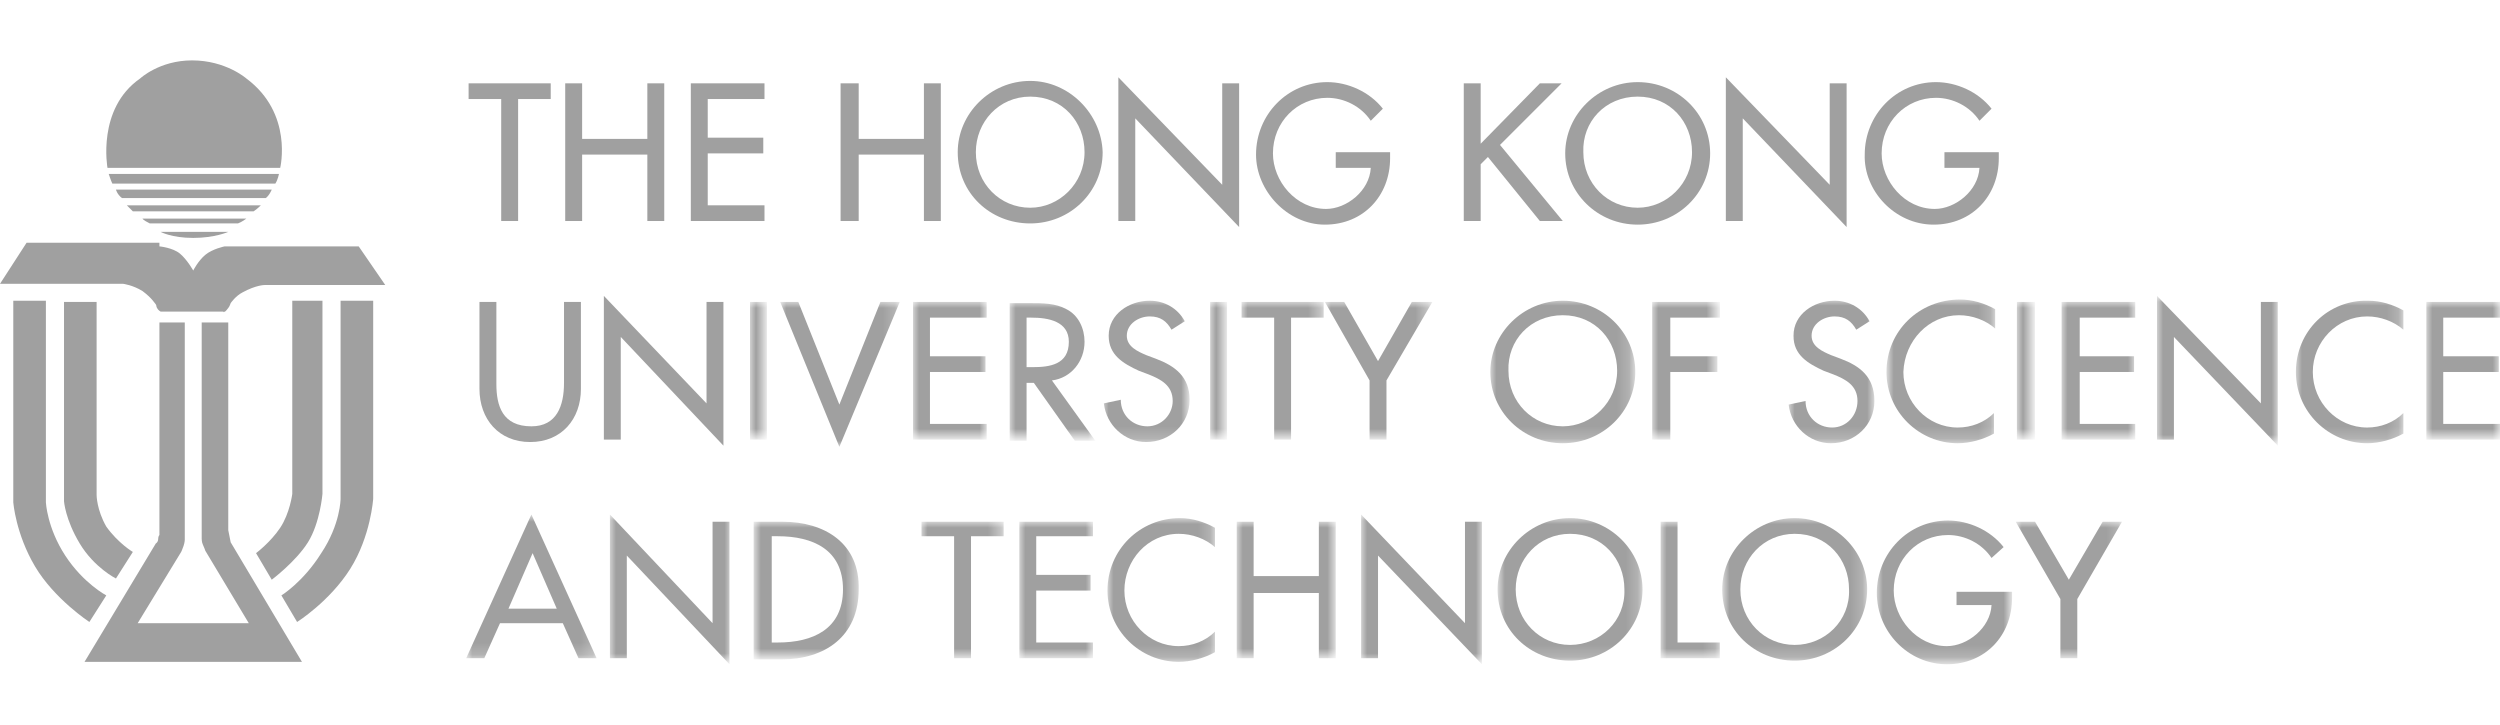 <?xml version="1.0" encoding="utf-8"?>
<!-- Generator: Adobe Illustrator 25.3.1, SVG Export Plug-In . SVG Version: 6.00 Build 0)  -->
<svg version="1.1" id="Layer_1" xmlns="http://www.w3.org/2000/svg" xmlns:xlink="http://www.w3.org/1999/xlink" x="0px" y="0px"
	 viewBox="0 0 207 60" style="enable-background:new 0 0 207 60;" xml:space="preserve">
<style type="text/css">
	.st0{fill-rule:evenodd;clip-rule:evenodd;fill:#A0A0A0;}
	.st1{filter:url(#Adobe_OpacityMaskFilter);}
	.st2{fill-rule:evenodd;clip-rule:evenodd;fill:#FFFFFF;}
	.st3{mask:url(#mask-2_60_);fill-rule:evenodd;clip-rule:evenodd;fill:#A0A0A0;}
	.st4{filter:url(#Adobe_OpacityMaskFilter_1_);}
	.st5{mask:url(#mask-2_59_);fill-rule:evenodd;clip-rule:evenodd;fill:#A0A0A0;}
	.st6{filter:url(#Adobe_OpacityMaskFilter_2_);}
	.st7{mask:url(#mask-2_58_);fill-rule:evenodd;clip-rule:evenodd;fill:#A0A0A0;}
	.st8{filter:url(#Adobe_OpacityMaskFilter_3_);}
	.st9{mask:url(#mask-2_57_);fill-rule:evenodd;clip-rule:evenodd;fill:#A0A0A0;}
	.st10{filter:url(#Adobe_OpacityMaskFilter_4_);}
	.st11{mask:url(#mask-2_56_);fill-rule:evenodd;clip-rule:evenodd;fill:#A0A0A0;}
	.st12{filter:url(#Adobe_OpacityMaskFilter_5_);}
	.st13{mask:url(#mask-2_55_);fill-rule:evenodd;clip-rule:evenodd;fill:#A0A0A0;}
	.st14{filter:url(#Adobe_OpacityMaskFilter_6_);}
	.st15{mask:url(#mask-2_54_);fill-rule:evenodd;clip-rule:evenodd;fill:#A0A0A0;}
	.st16{filter:url(#Adobe_OpacityMaskFilter_7_);}
	.st17{mask:url(#mask-2_53_);fill-rule:evenodd;clip-rule:evenodd;fill:#A0A0A0;}
	.st18{filter:url(#Adobe_OpacityMaskFilter_8_);}
	.st19{mask:url(#mask-2_52_);fill-rule:evenodd;clip-rule:evenodd;fill:#A0A0A0;}
	.st20{filter:url(#Adobe_OpacityMaskFilter_9_);}
	.st21{mask:url(#mask-2_51_);fill-rule:evenodd;clip-rule:evenodd;fill:#A0A0A0;}
	.st22{filter:url(#Adobe_OpacityMaskFilter_10_);}
	.st23{mask:url(#mask-2_50_);fill-rule:evenodd;clip-rule:evenodd;fill:#A0A0A0;}
	.st24{filter:url(#Adobe_OpacityMaskFilter_11_);}
	.st25{mask:url(#mask-2_49_);fill-rule:evenodd;clip-rule:evenodd;fill:#A0A0A0;}
	.st26{filter:url(#Adobe_OpacityMaskFilter_12_);}
	.st27{mask:url(#mask-2_48_);fill-rule:evenodd;clip-rule:evenodd;fill:#A0A0A0;}
	.st28{filter:url(#Adobe_OpacityMaskFilter_13_);}
	.st29{mask:url(#mask-2_47_);fill-rule:evenodd;clip-rule:evenodd;fill:#A0A0A0;}
	.st30{filter:url(#Adobe_OpacityMaskFilter_14_);}
	.st31{mask:url(#mask-2_46_);fill-rule:evenodd;clip-rule:evenodd;fill:#A0A0A0;}
	.st32{filter:url(#Adobe_OpacityMaskFilter_15_);}
	.st33{mask:url(#mask-2_45_);fill-rule:evenodd;clip-rule:evenodd;fill:#A0A0A0;}
	.st34{filter:url(#Adobe_OpacityMaskFilter_16_);}
	.st35{mask:url(#mask-2_44_);fill-rule:evenodd;clip-rule:evenodd;fill:#A0A0A0;}
	.st36{filter:url(#Adobe_OpacityMaskFilter_17_);}
	.st37{mask:url(#mask-2_43_);fill-rule:evenodd;clip-rule:evenodd;fill:#A0A0A0;}
	.st38{filter:url(#Adobe_OpacityMaskFilter_18_);}
	.st39{mask:url(#mask-2_42_);fill-rule:evenodd;clip-rule:evenodd;fill:#A0A0A0;}
	.st40{filter:url(#Adobe_OpacityMaskFilter_19_);}
	.st41{mask:url(#mask-2_41_);fill-rule:evenodd;clip-rule:evenodd;fill:#A0A0A0;}
	.st42{filter:url(#Adobe_OpacityMaskFilter_20_);}
	.st43{mask:url(#mask-2_40_);fill-rule:evenodd;clip-rule:evenodd;fill:#A0A0A0;}
	.st44{filter:url(#Adobe_OpacityMaskFilter_21_);}
	.st45{mask:url(#mask-2_39_);fill-rule:evenodd;clip-rule:evenodd;fill:#A0A0A0;}
	.st46{filter:url(#Adobe_OpacityMaskFilter_22_);}
	.st47{mask:url(#mask-2_38_);fill-rule:evenodd;clip-rule:evenodd;fill:#A0A0A0;}
	.st48{filter:url(#Adobe_OpacityMaskFilter_23_);}
	.st49{mask:url(#mask-2_37_);fill-rule:evenodd;clip-rule:evenodd;fill:#A0A0A0;}
	.st50{filter:url(#Adobe_OpacityMaskFilter_24_);}
	.st51{mask:url(#mask-2_36_);fill-rule:evenodd;clip-rule:evenodd;fill:#A0A0A0;}
	.st52{filter:url(#Adobe_OpacityMaskFilter_25_);}
	.st53{mask:url(#mask-2_35_);fill-rule:evenodd;clip-rule:evenodd;fill:#A0A0A0;}
	.st54{filter:url(#Adobe_OpacityMaskFilter_26_);}
	.st55{mask:url(#mask-2_34_);fill-rule:evenodd;clip-rule:evenodd;fill:#A0A0A0;}
	.st56{filter:url(#Adobe_OpacityMaskFilter_27_);}
	.st57{mask:url(#mask-2_33_);fill-rule:evenodd;clip-rule:evenodd;fill:#A0A0A0;}
	.st58{filter:url(#Adobe_OpacityMaskFilter_28_);}
	.st59{mask:url(#mask-2_32_);fill-rule:evenodd;clip-rule:evenodd;fill:#A0A0A0;}
	.st60{filter:url(#Adobe_OpacityMaskFilter_29_);}
	.st61{mask:url(#mask-2_31_);fill-rule:evenodd;clip-rule:evenodd;fill:#A0A0A0;}
</style>
<g id="Desktop-">
	<g id="_x30_706_x5F_Desktop_x5F_Publication_x5F_Direction1" transform="translate(-210, -65)">
		<g id="Group-82_1_" transform="translate(210, 65)">
			<path id="Fill-1_1_" class="st0" d="M22.8,15.2c0.2-0.3,0.3-0.8,0.3-0.8H9c0,0,0.2,0.6,0.3,0.8H22.8z"/>
			<path id="Fill-3_1_" class="st0" d="M22,16.4c0.3-0.2,0.5-0.7,0.5-0.7H9.6c0,0,0.1,0.4,0.5,0.7H22z"/>
			<path id="Fill-5_1_" class="st0" d="M21,17.5c0.3-0.2,0.6-0.5,0.6-0.5H10.5c0,0,0.3,0.3,0.5,0.5H21z"/>
			<path id="Fill-7_1_" class="st0" d="M19.7,18.5c0.3-0.1,0.7-0.4,0.7-0.4h-8.6c0,0,0,0.1,0.6,0.4H19.7z"/>
			<path id="Fill-9_1_" class="st0" d="M13.3,19.2c0,0,0.9,0.5,2.7,0.5c1.8,0,2.9-0.5,2.9-0.5H13.3z"/>
			<path id="Fill-11_1_" class="st0" d="M13.2,20.4c0,0,1.1,0.1,1.7,0.6c0.6,0.5,1.1,1.4,1.1,1.4s0.4-0.8,1-1.3
				c0.6-0.5,1.6-0.7,1.6-0.7h11.1l2.2,3.2h-10c0,0-0.7,0-1.8,0.6c-0.6,0.3-1,0.9-1,0.9s-0.1,0.3-0.2,0.4c-0.1,0.1-0.2,0.3-0.3,0.3
				c-0.1,0.1-0.1,0-0.1,0h-5.2c0,0-0.2-0.1-0.3-0.3c-0.1-0.2,0-0.1-0.1-0.3c-0.1-0.1-0.3-0.5-1.1-1.1c-0.8-0.5-1.6-0.6-1.6-0.6H0
				l2.2-3.4H13.2z"/>
			<path id="Fill-13_1_" class="st0" d="M5.3,24.9v16.6c0,0,0.1,1.5,1.3,3.5c1.2,2,3,2.9,3,2.9l1.4-2.2c0,0-1.2-0.7-2.2-2.1
				C8,42.2,8,41,8,41v-16H5.3z"/>
			<path id="Fill-15_1_" class="st0" d="M24.2,24.9v16c0,0-0.2,1.6-1,2.8c-0.8,1.2-2,2.1-2,2.1l1.3,2.2c0,0,2-1.5,3-3.1
				c1-1.6,1.2-4,1.2-4v-16H24.2z"/>
			<path id="Fill-17_1_" class="st0" d="M1.1,24.9v16.7c0,0,0.2,2.6,1.8,5.3c1.6,2.7,4.5,4.6,4.5,4.6l1.4-2.2c0,0-1.9-1-3.4-3.3
				c-1.5-2.3-1.6-4.4-1.6-4.4V24.9H1.1z"/>
			<path id="Fill-19_1_" class="st0" d="M13.2,26.7v17.6c0,0-0.1,0.1-0.1,0.3c0,0.3-0.2,0.4-0.2,0.4L7,54.8h18l-5.9-9.9L19,44.4
				l-0.1-0.5V26.7h-2.2v17.9c0,0,0,0.3,0.1,0.5c0.1,0.2,0.2,0.5,0.2,0.5l3.6,6h-9.2l3.6-5.9c0,0,0.1-0.2,0.2-0.5
				c0.1-0.3,0.1-0.5,0.1-0.5V26.7H13.2z"/>
			<path id="Fill-21_1_" class="st0" d="M28.2,24.9v16.4c0,0,0,2.1-1.6,4.5c-1.5,2.4-3.3,3.5-3.3,3.5l1.3,2.2c0,0,2.7-1.7,4.4-4.4
				c1.7-2.7,1.9-5.8,1.9-5.8V24.9H28.2z"/>
			<path id="Fill-23_1_" class="st0" d="M8.9,13.9c0,0-0.9-4.9,2.7-7.4c0,0,1.6-1.5,4.3-1.5c2.8,0,4.5,1.5,4.5,1.5
				c3.9,2.9,2.8,7.4,2.8,7.4H8.9z"/>
			<polygon id="Fill-25_1_" class="st0" points="41.5,18.3 42.9,18.3 42.9,8.2 45.6,8.2 45.6,6.9 38.8,6.9 38.8,8.2 41.5,8.2 			"/>
			<polygon id="Fill-27_1_" class="st0" points="48.2,12.8 53.6,12.8 53.6,18.3 55,18.3 55,6.9 53.6,6.9 53.6,11.5 48.2,11.5 
				48.2,6.9 46.8,6.9 46.8,18.3 48.2,18.3 			"/>
			<polygon id="Fill-29_1_" class="st0" points="63.3,17 58.6,17 58.6,12.7 63.2,12.7 63.2,11.4 58.6,11.4 58.6,8.2 63.3,8.2 
				63.3,6.9 57.2,6.9 57.2,18.3 63.3,18.3 			"/>
			<polygon id="Fill-31_1_" class="st0" points="71.1,12.8 76.5,12.8 76.5,18.3 77.9,18.3 77.9,6.9 76.5,6.9 76.5,11.5 71.1,11.5 
				71.1,6.9 69.6,6.9 69.6,18.3 71.1,18.3 			"/>
			<path id="Fill-33_1_" class="st0" d="M85.3,17.2c-2.5,0-4.5-2-4.5-4.6c0-2.5,1.9-4.6,4.5-4.6c2.7,0,4.5,2.1,4.5,4.6
				C89.8,15.2,87.7,17.2,85.3,17.2 M85.3,6.7c-3.3,0-6,2.7-6,5.9c0,3.4,2.7,5.9,6,5.9c3.3,0,6-2.6,6-5.9C91.2,9.4,88.5,6.7,85.3,6.7
				"/>
			<polygon id="Fill-35_1_" class="st0" points="94,9.8 102.6,18.8 102.6,6.9 101.2,6.9 101.2,15.3 92.6,6.4 92.6,18.3 94,18.3 			
				"/>
			<path id="Fill-37_1_" class="st0" d="M109.7,18.6c3.2,0,5.4-2.4,5.4-5.5v-0.5h-4.5v1.3h2.9c-0.1,1.9-2,3.4-3.7,3.4
				c-2.5,0-4.4-2.3-4.4-4.6c0-2.6,2-4.6,4.5-4.6c1.4,0,2.8,0.7,3.6,1.9l1-1c-1.1-1.4-2.9-2.2-4.6-2.2c-3.3,0-5.9,2.7-5.9,6
				C104,15.8,106.6,18.6,109.7,18.6"/>
			<polygon id="Fill-39_1_" class="st0" points="129.4,18.3 124.2,12 129.3,6.9 127.5,6.9 122.6,11.9 122.6,6.9 121.2,6.9 
				121.2,18.3 122.6,18.3 122.6,13.6 123.2,13 127.5,18.3 			"/>
			<path id="Fill-41_1_" class="st0" d="M135.6,8c2.7,0,4.5,2.1,4.5,4.6c0,2.6-2.1,4.6-4.5,4.6c-2.5,0-4.5-2-4.5-4.6
				C131,10.1,132.9,8,135.6,8 M135.6,18.6c3.3,0,6-2.6,6-5.9c0-3.3-2.7-5.9-6-5.9c-3.3,0-6,2.7-6,5.9
				C129.6,16,132.3,18.6,135.6,18.6"/>
			<polygon id="Fill-43_1_" class="st0" points="144.3,9.8 152.9,18.8 152.9,6.9 151.5,6.9 151.5,15.3 142.9,6.4 142.9,18.3 
				144.3,18.3 			"/>
			<path id="Fill-45_1_" class="st0" d="M160.1,18.6c3.2,0,5.4-2.4,5.4-5.5v-0.5h-4.5v1.3h2.9c-0.1,1.9-2,3.4-3.7,3.4
				c-2.5,0-4.4-2.3-4.4-4.6c0-2.6,2-4.6,4.5-4.6c1.4,0,2.8,0.7,3.6,1.9l1-1c-1.1-1.4-2.9-2.2-4.6-2.2c-3.3,0-5.9,2.7-5.9,6
				C154.3,15.8,156.9,18.6,160.1,18.6"/>
			<path id="Fill-47_1_" class="st0" d="M41.1,31.8V25h-1.4v7.2c0,2.5,1.6,4.4,4.2,4.4c2.6,0,4.2-1.9,4.2-4.4V25h-1.4v6.7
				c0,1.9-0.6,3.6-2.7,3.6C41.6,35.3,41.1,33.6,41.1,31.8"/>
			<polygon id="Fill-49_1_" class="st0" points="51.4,27.9 59.9,36.9 59.9,25 58.5,25 58.5,33.4 50,24.5 50,36.4 51.4,36.4 			"/>
			<g id="Clip-52">
			</g>
			<defs>
				<filter id="Adobe_OpacityMaskFilter" filterUnits="userSpaceOnUse" x="62.1" y="25" width="1.4" height="11.4">
					<feColorMatrix  type="matrix" values="1 0 0 0 0  0 1 0 0 0  0 0 1 0 0  0 0 0 1 0"/>
				</filter>
			</defs>
			<mask maskUnits="userSpaceOnUse" x="62.1" y="25" width="1.4" height="11.4" id="mask-2_60_">
				<g class="st1">
					<polygon id="path-1_60_" class="st2" points="0,55 207,55 207,5 0,5 					"/>
				</g>
			</mask>
			<polygon id="Fill-51_1_" class="st3" points="62.1,36.4 63.5,36.4 63.5,25 62.1,25 			"/>
			<defs>
				<filter id="Adobe_OpacityMaskFilter_1_" filterUnits="userSpaceOnUse" x="64.6" y="25" width="9.9" height="12">
					<feColorMatrix  type="matrix" values="1 0 0 0 0  0 1 0 0 0  0 0 1 0 0  0 0 0 1 0"/>
				</filter>
			</defs>
			<mask maskUnits="userSpaceOnUse" x="64.6" y="25" width="9.9" height="12" id="mask-2_59_">
				<g class="st4">
					<polygon id="path-1_59_" class="st2" points="0,55 207,55 207,5 0,5 					"/>
				</g>
			</mask>
			<polygon id="Fill-53_1_" class="st5" points="69.5,33.5 66.1,25 64.6,25 69.5,37 74.5,25 72.9,25 			"/>
			<defs>
				<filter id="Adobe_OpacityMaskFilter_2_" filterUnits="userSpaceOnUse" x="75.6" y="25" width="6.1" height="11.4">
					<feColorMatrix  type="matrix" values="1 0 0 0 0  0 1 0 0 0  0 0 1 0 0  0 0 0 1 0"/>
				</filter>
			</defs>
			<mask maskUnits="userSpaceOnUse" x="75.6" y="25" width="6.1" height="11.4" id="mask-2_58_">
				<g class="st6">
					<polygon id="path-1_58_" class="st2" points="0,55 207,55 207,5 0,5 					"/>
				</g>
			</mask>
			<polygon id="Fill-54_1_" class="st7" points="81.7,35.1 77,35.1 77,30.8 81.6,30.8 81.6,29.5 77,29.5 77,26.3 81.7,26.3 81.7,25 
				75.6,25 75.6,36.4 81.7,36.4 			"/>
			<defs>
				<filter id="Adobe_OpacityMaskFilter_3_" filterUnits="userSpaceOnUse" x="83.6" y="25" width="7.1" height="11.4">
					<feColorMatrix  type="matrix" values="1 0 0 0 0  0 1 0 0 0  0 0 1 0 0  0 0 0 1 0"/>
				</filter>
			</defs>
			<mask maskUnits="userSpaceOnUse" x="83.6" y="25" width="7.1" height="11.4" id="mask-2_57_">
				<g class="st8">
					<polygon id="path-1_57_" class="st2" points="0,55 207,55 207,5 0,5 					"/>
				</g>
			</mask>
			<path id="Fill-55_1_" class="st9" d="M85.5,30.4H85v-4.1h0.4c1.4,0,3.1,0.3,3.1,2C88.5,30.2,86.9,30.4,85.5,30.4 M89.8,28.3
				c0-1.1-0.5-2.2-1.5-2.7c-0.9-0.5-2-0.5-3-0.5h-1.7v11.4H85v-4.8h0.6l3.4,4.8h1.7l-3.6-5C88.7,31.3,89.8,29.9,89.8,28.3"/>
			<defs>
				<filter id="Adobe_OpacityMaskFilter_4_" filterUnits="userSpaceOnUse" x="91.3" y="24.8" width="7.2" height="11.9">
					<feColorMatrix  type="matrix" values="1 0 0 0 0  0 1 0 0 0  0 0 1 0 0  0 0 0 1 0"/>
				</filter>
			</defs>
			<mask maskUnits="userSpaceOnUse" x="91.3" y="24.8" width="7.2" height="11.9" id="mask-2_56_">
				<g class="st10">
					<polygon id="path-1_56_" class="st2" points="0,55 207,55 207,5 0,5 					"/>
				</g>
			</mask>
			<path id="Fill-56_1_" class="st11" d="M95,35.3c-1.2,0-2.2-0.9-2.2-2.2l-1.4,0.3c0.2,1.8,1.7,3.2,3.5,3.2c2,0,3.6-1.5,3.6-3.5
				c0-1.9-1.2-2.8-2.8-3.4l-0.8-0.3c-0.7-0.3-1.6-0.7-1.6-1.6c0-1,1-1.6,1.9-1.6c0.9,0,1.4,0.4,1.8,1.1l1.1-0.7
				c-0.6-1.1-1.7-1.7-2.9-1.7c-1.7,0-3.4,1.1-3.4,2.9c0,1.6,1.2,2.3,2.5,2.9l0.8,0.3c1,0.4,2,0.9,2,2.2C97.1,34.3,96.2,35.3,95,35.3
				"/>
			<defs>
				<filter id="Adobe_OpacityMaskFilter_5_" filterUnits="userSpaceOnUse" x="100.2" y="25" width="1.4" height="11.4">
					<feColorMatrix  type="matrix" values="1 0 0 0 0  0 1 0 0 0  0 0 1 0 0  0 0 0 1 0"/>
				</filter>
			</defs>
			<mask maskUnits="userSpaceOnUse" x="100.2" y="25" width="1.4" height="11.4" id="mask-2_55_">
				<g class="st12">
					<polygon id="path-1_55_" class="st2" points="0,55 207,55 207,5 0,5 					"/>
				</g>
			</mask>
			<polygon id="Fill-57_1_" class="st13" points="100.2,36.4 101.6,36.4 101.6,25 100.2,25 			"/>
			<defs>
				<filter id="Adobe_OpacityMaskFilter_6_" filterUnits="userSpaceOnUse" x="102.8" y="25" width="6.8" height="11.4">
					<feColorMatrix  type="matrix" values="1 0 0 0 0  0 1 0 0 0  0 0 1 0 0  0 0 0 1 0"/>
				</filter>
			</defs>
			<mask maskUnits="userSpaceOnUse" x="102.8" y="25" width="6.8" height="11.4" id="mask-2_54_">
				<g class="st14">
					<polygon id="path-1_54_" class="st2" points="0,55 207,55 207,5 0,5 					"/>
				</g>
			</mask>
			<polygon id="Fill-58_1_" class="st15" points="105.5,36.4 106.9,36.4 106.9,26.3 109.6,26.3 109.6,25 102.8,25 102.8,26.3 
				105.5,26.3 			"/>
			<defs>
				<filter id="Adobe_OpacityMaskFilter_7_" filterUnits="userSpaceOnUse" x="109.7" y="25" width="8.8" height="11.4">
					<feColorMatrix  type="matrix" values="1 0 0 0 0  0 1 0 0 0  0 0 1 0 0  0 0 0 1 0"/>
				</filter>
			</defs>
			<mask maskUnits="userSpaceOnUse" x="109.7" y="25" width="8.8" height="11.4" id="mask-2_53_">
				<g class="st16">
					<polygon id="path-1_53_" class="st2" points="0,55 207,55 207,5 0,5 					"/>
				</g>
			</mask>
			<polygon id="Fill-59_1_" class="st17" points="111.3,25 109.7,25 113.4,31.5 113.4,36.4 114.8,36.4 114.8,31.5 118.6,25 
				116.9,25 114.1,29.9 			"/>
			<defs>
				<filter id="Adobe_OpacityMaskFilter_8_" filterUnits="userSpaceOnUse" x="123.4" y="24.8" width="11.9" height="11.9">
					<feColorMatrix  type="matrix" values="1 0 0 0 0  0 1 0 0 0  0 0 1 0 0  0 0 0 1 0"/>
				</filter>
			</defs>
			<mask maskUnits="userSpaceOnUse" x="123.4" y="24.8" width="11.9" height="11.9" id="mask-2_52_">
				<g class="st18">
					<polygon id="path-1_52_" class="st2" points="0,55 207,55 207,5 0,5 					"/>
				</g>
			</mask>
			<path id="Fill-60_1_" class="st19" d="M129.4,26.1c2.7,0,4.5,2.1,4.5,4.6c0,2.6-2.1,4.6-4.5,4.6c-2.5,0-4.5-2-4.5-4.6
				C124.8,28.2,126.7,26.1,129.4,26.1 M129.4,36.7c3.3,0,6-2.6,6-5.9c0-3.3-2.7-5.9-6-5.9c-3.3,0-6,2.7-6,5.9
				C123.4,34.1,126.1,36.7,129.4,36.7"/>
			<defs>
				<filter id="Adobe_OpacityMaskFilter_9_" filterUnits="userSpaceOnUse" x="136.8" y="25" width="5.5" height="11.4">
					<feColorMatrix  type="matrix" values="1 0 0 0 0  0 1 0 0 0  0 0 1 0 0  0 0 0 1 0"/>
				</filter>
			</defs>
			<mask maskUnits="userSpaceOnUse" x="136.8" y="25" width="5.5" height="11.4" id="mask-2_51_">
				<g class="st20">
					<polygon id="path-1_51_" class="st2" points="0,55 207,55 207,5 0,5 					"/>
				</g>
			</mask>
			<polygon id="Fill-61_1_" class="st21" points="138.3,30.8 142.2,30.8 142.2,29.5 138.3,29.5 138.3,26.3 142.4,26.3 142.4,25 
				136.8,25 136.8,36.4 138.3,36.4 			"/>
			<defs>
				<filter id="Adobe_OpacityMaskFilter_10_" filterUnits="userSpaceOnUse" x="148.1" y="24.8" width="7.2" height="11.9">
					<feColorMatrix  type="matrix" values="1 0 0 0 0  0 1 0 0 0  0 0 1 0 0  0 0 0 1 0"/>
				</filter>
			</defs>
			<mask maskUnits="userSpaceOnUse" x="148.1" y="24.8" width="7.2" height="11.9" id="mask-2_50_">
				<g class="st22">
					<polygon id="path-1_50_" class="st2" points="0,55 207,55 207,5 0,5 					"/>
				</g>
			</mask>
			<path id="Fill-62_1_" class="st23" d="M152.4,29.7l-0.8-0.3c-0.7-0.3-1.6-0.7-1.6-1.6c0-1,1-1.6,1.9-1.6c0.9,0,1.4,0.4,1.8,1.1
				l1.1-0.7c-0.6-1.1-1.7-1.7-2.9-1.7c-1.7,0-3.4,1.1-3.4,2.9c0,1.6,1.2,2.3,2.5,2.9l0.8,0.3c1,0.4,2,0.9,2,2.2
				c0,1.2-0.9,2.2-2.1,2.2c-1.2,0-2.2-0.9-2.2-2.2l-1.4,0.3c0.2,1.8,1.7,3.2,3.5,3.2c2,0,3.6-1.5,3.6-3.5
				C155.2,31.2,154,30.3,152.4,29.7"/>
			<defs>
				<filter id="Adobe_OpacityMaskFilter_11_" filterUnits="userSpaceOnUse" x="156.3" y="24.8" width="8.9" height="11.9">
					<feColorMatrix  type="matrix" values="1 0 0 0 0  0 1 0 0 0  0 0 1 0 0  0 0 0 1 0"/>
				</filter>
			</defs>
			<mask maskUnits="userSpaceOnUse" x="156.3" y="24.8" width="8.9" height="11.9" id="mask-2_49_">
				<g class="st24">
					<polygon id="path-1_49_" class="st2" points="0,55 207,55 207,5 0,5 					"/>
				</g>
			</mask>
			<path id="Fill-63_1_" class="st25" d="M162.2,26.1c1.1,0,2.2,0.4,3,1.1v-1.6c-0.9-0.5-1.9-0.8-2.9-0.8c-3.4,0-6.1,2.6-6.1,6
				c0,3.3,2.7,5.9,5.9,5.9c1,0,2.1-0.3,3-0.8v-1.7c-0.8,0.8-1.9,1.2-3,1.2c-2.5,0-4.5-2.1-4.5-4.6C157.7,28.2,159.7,26.1,162.2,26.1
				"/>
			<defs>
				<filter id="Adobe_OpacityMaskFilter_12_" filterUnits="userSpaceOnUse" x="167" y="25" width="1.4" height="11.4">
					<feColorMatrix  type="matrix" values="1 0 0 0 0  0 1 0 0 0  0 0 1 0 0  0 0 0 1 0"/>
				</filter>
			</defs>
			<mask maskUnits="userSpaceOnUse" x="167" y="25" width="1.4" height="11.4" id="mask-2_48_">
				<g class="st26">
					<polygon id="path-1_48_" class="st2" points="0,55 207,55 207,5 0,5 					"/>
				</g>
			</mask>
			<polygon id="Fill-64_1_" class="st27" points="167,36.4 168.5,36.4 168.5,25 167,25 			"/>
			<defs>
				<filter id="Adobe_OpacityMaskFilter_13_" filterUnits="userSpaceOnUse" x="170.7" y="25" width="6.1" height="11.4">
					<feColorMatrix  type="matrix" values="1 0 0 0 0  0 1 0 0 0  0 0 1 0 0  0 0 0 1 0"/>
				</filter>
			</defs>
			<mask maskUnits="userSpaceOnUse" x="170.7" y="25" width="6.1" height="11.4" id="mask-2_47_">
				<g class="st28">
					<polygon id="path-1_47_" class="st2" points="0,55 207,55 207,5 0,5 					"/>
				</g>
			</mask>
			<polygon id="Fill-65_1_" class="st29" points="170.7,36.4 176.8,36.4 176.8,35.1 172.2,35.1 172.2,30.8 176.7,30.8 176.7,29.5 
				172.2,29.5 172.2,26.3 176.8,26.3 176.8,25 170.7,25 			"/>
			<defs>
				<filter id="Adobe_OpacityMaskFilter_14_" filterUnits="userSpaceOnUse" x="178.6" y="24.5" width="10" height="12.4">
					<feColorMatrix  type="matrix" values="1 0 0 0 0  0 1 0 0 0  0 0 1 0 0  0 0 0 1 0"/>
				</filter>
			</defs>
			<mask maskUnits="userSpaceOnUse" x="178.6" y="24.5" width="10" height="12.4" id="mask-2_46_">
				<g class="st30">
					<polygon id="path-1_46_" class="st2" points="0,55 207,55 207,5 0,5 					"/>
				</g>
			</mask>
			<polygon id="Fill-66_1_" class="st31" points="187.2,33.4 178.6,24.5 178.6,36.4 180,36.4 180,27.9 188.6,36.9 188.6,25 
				187.2,25 			"/>
			<defs>
				<filter id="Adobe_OpacityMaskFilter_15_" filterUnits="userSpaceOnUse" x="190.1" y="24.8" width="8.9" height="11.9">
					<feColorMatrix  type="matrix" values="1 0 0 0 0  0 1 0 0 0  0 0 1 0 0  0 0 0 1 0"/>
				</filter>
			</defs>
			<mask maskUnits="userSpaceOnUse" x="190.1" y="24.8" width="8.9" height="11.9" id="mask-2_45_">
				<g class="st32">
					<polygon id="path-1_45_" class="st2" points="0,55 207,55 207,5 0,5 					"/>
				</g>
			</mask>
			<path id="Fill-67_1_" class="st33" d="M190.1,30.8c0,3.3,2.7,5.9,5.9,5.9c1,0,2.1-0.3,3-0.8v-1.7c-0.8,0.8-1.9,1.2-3,1.2
				c-2.5,0-4.5-2.1-4.5-4.6c0-2.5,2-4.6,4.5-4.6c1.1,0,2.2,0.4,3,1.1v-1.6c-0.9-0.5-1.9-0.8-2.9-0.8
				C192.8,24.8,190.1,27.4,190.1,30.8"/>
			<defs>
				<filter id="Adobe_OpacityMaskFilter_16_" filterUnits="userSpaceOnUse" x="200.9" y="25" width="6.1" height="11.4">
					<feColorMatrix  type="matrix" values="1 0 0 0 0  0 1 0 0 0  0 0 1 0 0  0 0 0 1 0"/>
				</filter>
			</defs>
			<mask maskUnits="userSpaceOnUse" x="200.9" y="25" width="6.1" height="11.4" id="mask-2_44_">
				<g class="st34">
					<polygon id="path-1_44_" class="st2" points="0,55 207,55 207,5 0,5 					"/>
				</g>
			</mask>
			<polygon id="Fill-68_1_" class="st35" points="207,26.3 207,25 200.9,25 200.9,36.4 207,36.4 207,35.1 202.3,35.1 202.3,30.8 
				206.9,30.8 206.9,29.5 202.3,29.5 202.3,26.3 			"/>
			<defs>
				<filter id="Adobe_OpacityMaskFilter_17_" filterUnits="userSpaceOnUse" x="38.6" y="42.7" width="10.9" height="11.9">
					<feColorMatrix  type="matrix" values="1 0 0 0 0  0 1 0 0 0  0 0 1 0 0  0 0 0 1 0"/>
				</filter>
			</defs>
			<mask maskUnits="userSpaceOnUse" x="38.6" y="42.7" width="10.9" height="11.9" id="mask-2_43_">
				<g class="st36">
					<polygon id="path-1_43_" class="st2" points="0,55 207,55 207,5 0,5 					"/>
				</g>
			</mask>
			<path id="Fill-69_1_" class="st37" d="M42.1,50.4l2-4.6l2,4.6H42.1z M38.6,54.5h1.5l1.3-2.9h5.2l1.3,2.9h1.5l-5.4-11.9L38.6,54.5
				z"/>
			<defs>
				<filter id="Adobe_OpacityMaskFilter_18_" filterUnits="userSpaceOnUse" x="50.5" y="42.6" width="10" height="12.4">
					<feColorMatrix  type="matrix" values="1 0 0 0 0  0 1 0 0 0  0 0 1 0 0  0 0 0 1 0"/>
				</filter>
			</defs>
			<mask maskUnits="userSpaceOnUse" x="50.5" y="42.6" width="10" height="12.4" id="mask-2_42_">
				<g class="st38">
					<polygon id="path-1_42_" class="st2" points="0,55 207,55 207,5 0,5 					"/>
				</g>
			</mask>
			<polygon id="Fill-70_1_" class="st39" points="59,51.6 50.5,42.6 50.5,54.5 51.9,54.5 51.9,46 60.4,55 60.4,43.2 59,43.2 			"/>
			<defs>
				<filter id="Adobe_OpacityMaskFilter_19_" filterUnits="userSpaceOnUse" x="62.5" y="43.2" width="8.7" height="11.4">
					<feColorMatrix  type="matrix" values="1 0 0 0 0  0 1 0 0 0  0 0 1 0 0  0 0 0 1 0"/>
				</filter>
			</defs>
			<mask maskUnits="userSpaceOnUse" x="62.5" y="43.2" width="8.7" height="11.4" id="mask-2_41_">
				<g class="st40">
					<polygon id="path-1_41_" class="st2" points="0,55 207,55 207,5 0,5 					"/>
				</g>
			</mask>
			<path id="Fill-71_1_" class="st41" d="M64.4,53.2h-0.5v-8.8h0.5c2.9,0,5.4,1.1,5.4,4.4C69.8,52.1,67.3,53.2,64.4,53.2 M64.8,43.2
				h-2.4v11.4h2.3c3.6,0,6.4-1.9,6.4-5.8C71.2,45,68.3,43.2,64.8,43.2"/>
			<defs>
				<filter id="Adobe_OpacityMaskFilter_20_" filterUnits="userSpaceOnUse" x="76.3" y="43.2" width="6.8" height="11.4">
					<feColorMatrix  type="matrix" values="1 0 0 0 0  0 1 0 0 0  0 0 1 0 0  0 0 0 1 0"/>
				</filter>
			</defs>
			<mask maskUnits="userSpaceOnUse" x="76.3" y="43.2" width="6.8" height="11.4" id="mask-2_40_">
				<g class="st42">
					<polygon id="path-1_40_" class="st2" points="0,55 207,55 207,5 0,5 					"/>
				</g>
			</mask>
			<polygon id="Fill-72_1_" class="st43" points="76.3,44.4 79,44.4 79,54.5 80.4,54.5 80.4,44.4 83.1,44.4 83.1,43.2 76.3,43.2 			
				"/>
			<defs>
				<filter id="Adobe_OpacityMaskFilter_21_" filterUnits="userSpaceOnUse" x="84.4" y="43.2" width="6.1" height="11.4">
					<feColorMatrix  type="matrix" values="1 0 0 0 0  0 1 0 0 0  0 0 1 0 0  0 0 0 1 0"/>
				</filter>
			</defs>
			<mask maskUnits="userSpaceOnUse" x="84.4" y="43.2" width="6.1" height="11.4" id="mask-2_39_">
				<g class="st44">
					<polygon id="path-1_39_" class="st2" points="0,55 207,55 207,5 0,5 					"/>
				</g>
			</mask>
			<polygon id="Fill-73_1_" class="st45" points="84.4,54.5 90.5,54.5 90.5,53.2 85.8,53.2 85.8,48.9 90.3,48.9 90.3,47.6 
				85.8,47.6 85.8,44.4 90.5,44.4 90.5,43.2 84.4,43.2 			"/>
			<defs>
				<filter id="Adobe_OpacityMaskFilter_22_" filterUnits="userSpaceOnUse" x="91.7" y="42.9" width="8.9" height="11.9">
					<feColorMatrix  type="matrix" values="1 0 0 0 0  0 1 0 0 0  0 0 1 0 0  0 0 0 1 0"/>
				</filter>
			</defs>
			<mask maskUnits="userSpaceOnUse" x="91.7" y="42.9" width="8.9" height="11.9" id="mask-2_38_">
				<g class="st46">
					<polygon id="path-1_38_" class="st2" points="0,55 207,55 207,5 0,5 					"/>
				</g>
			</mask>
			<path id="Fill-74_1_" class="st47" d="M91.7,48.9c0,3.3,2.7,5.9,5.9,5.9c1,0,2.1-0.3,3-0.8v-1.7c-0.8,0.8-1.9,1.2-3,1.2
				c-2.5,0-4.5-2.1-4.5-4.6c0-2.5,1.9-4.7,4.5-4.7c1.1,0,2.2,0.4,3,1.1v-1.6c-0.9-0.5-1.9-0.8-2.9-0.8
				C94.4,42.9,91.7,45.5,91.7,48.9"/>
			<defs>
				<filter id="Adobe_OpacityMaskFilter_23_" filterUnits="userSpaceOnUse" x="102.4" y="43.2" width="8.3" height="11.4">
					<feColorMatrix  type="matrix" values="1 0 0 0 0  0 1 0 0 0  0 0 1 0 0  0 0 0 1 0"/>
				</filter>
			</defs>
			<mask maskUnits="userSpaceOnUse" x="102.4" y="43.2" width="8.3" height="11.4" id="mask-2_37_">
				<g class="st48">
					<polygon id="path-1_37_" class="st2" points="0,55 207,55 207,5 0,5 					"/>
				</g>
			</mask>
			<polygon id="Fill-75_1_" class="st49" points="109.2,47.7 103.8,47.7 103.8,43.2 102.4,43.2 102.4,54.5 103.8,54.5 103.8,49.1 
				109.2,49.1 109.2,54.5 110.6,54.5 110.6,43.2 109.2,43.2 			"/>
			<defs>
				<filter id="Adobe_OpacityMaskFilter_24_" filterUnits="userSpaceOnUse" x="112.7" y="42.6" width="10" height="12.4">
					<feColorMatrix  type="matrix" values="1 0 0 0 0  0 1 0 0 0  0 0 1 0 0  0 0 0 1 0"/>
				</filter>
			</defs>
			<mask maskUnits="userSpaceOnUse" x="112.7" y="42.6" width="10" height="12.4" id="mask-2_36_">
				<g class="st50">
					<polygon id="path-1_36_" class="st2" points="0,55 207,55 207,5 0,5 					"/>
				</g>
			</mask>
			<polygon id="Fill-76_1_" class="st51" points="121.3,51.6 112.7,42.6 112.7,54.5 114.1,54.5 114.1,46 122.7,55 122.7,43.2 
				121.3,43.2 			"/>
			<defs>
				<filter id="Adobe_OpacityMaskFilter_25_" filterUnits="userSpaceOnUse" x="124.1" y="42.9" width="11.9" height="11.9">
					<feColorMatrix  type="matrix" values="1 0 0 0 0  0 1 0 0 0  0 0 1 0 0  0 0 0 1 0"/>
				</filter>
			</defs>
			<mask maskUnits="userSpaceOnUse" x="124.1" y="42.9" width="11.9" height="11.9" id="mask-2_35_">
				<g class="st52">
					<polygon id="path-1_35_" class="st2" points="0,55 207,55 207,5 0,5 					"/>
				</g>
			</mask>
			<path id="Fill-77_1_" class="st53" d="M130,53.4c-2.5,0-4.5-2-4.5-4.6c0-2.5,1.9-4.6,4.5-4.6c2.7,0,4.5,2.1,4.5,4.6
				C134.6,51.4,132.5,53.4,130,53.4 M130,42.9c-3.3,0-6,2.7-6,5.9c0,3.4,2.7,5.9,6,5.9c3.3,0,6-2.6,6-5.9
				C136,45.6,133.3,42.9,130,42.9"/>
			<defs>
				<filter id="Adobe_OpacityMaskFilter_26_" filterUnits="userSpaceOnUse" x="137.5" y="43.2" width="4.9" height="11.4">
					<feColorMatrix  type="matrix" values="1 0 0 0 0  0 1 0 0 0  0 0 1 0 0  0 0 0 1 0"/>
				</filter>
			</defs>
			<mask maskUnits="userSpaceOnUse" x="137.5" y="43.2" width="4.9" height="11.4" id="mask-2_34_">
				<g class="st54">
					<polygon id="path-1_34_" class="st2" points="0,55 207,55 207,5 0,5 					"/>
				</g>
			</mask>
			<polygon id="Fill-78_1_" class="st55" points="138.9,43.2 137.5,43.2 137.5,54.5 142.4,54.5 142.4,53.2 138.9,53.2 			"/>
			<defs>
				<filter id="Adobe_OpacityMaskFilter_27_" filterUnits="userSpaceOnUse" x="142.7" y="42.9" width="11.9" height="11.9">
					<feColorMatrix  type="matrix" values="1 0 0 0 0  0 1 0 0 0  0 0 1 0 0  0 0 0 1 0"/>
				</filter>
			</defs>
			<mask maskUnits="userSpaceOnUse" x="142.7" y="42.9" width="11.9" height="11.9" id="mask-2_33_">
				<g class="st56">
					<polygon id="path-1_33_" class="st2" points="0,55 207,55 207,5 0,5 					"/>
				</g>
			</mask>
			<path id="Fill-79_1_" class="st57" d="M148.6,53.4c-2.5,0-4.5-2-4.5-4.6c0-2.5,1.9-4.6,4.5-4.6c2.7,0,4.5,2.1,4.5,4.6
				C153.2,51.4,151.1,53.4,148.6,53.4 M148.6,42.9c-3.3,0-6,2.7-6,5.9c0,3.4,2.7,5.9,6,5.9c3.3,0,6-2.6,6-5.9
				C154.6,45.6,151.9,42.9,148.6,42.9"/>
			<defs>
				<filter id="Adobe_OpacityMaskFilter_28_" filterUnits="userSpaceOnUse" x="155.4" y="42.9" width="11.1" height="11.9">
					<feColorMatrix  type="matrix" values="1 0 0 0 0  0 1 0 0 0  0 0 1 0 0  0 0 0 1 0"/>
				</filter>
			</defs>
			<mask maskUnits="userSpaceOnUse" x="155.4" y="42.9" width="11.1" height="11.9" id="mask-2_32_">
				<g class="st58">
					<polygon id="path-1_32_" class="st2" points="0,55 207,55 207,5 0,5 					"/>
				</g>
			</mask>
			<path id="Fill-80_1_" class="st59" d="M162,50.1h2.9c-0.1,1.9-2,3.4-3.7,3.4c-2.5,0-4.4-2.3-4.4-4.6c0-2.6,2-4.6,4.5-4.6
				c1.4,0,2.8,0.7,3.6,1.9l1-0.9c-1.1-1.4-2.9-2.2-4.6-2.2c-3.3,0-5.9,2.7-5.9,6c0,3.2,2.6,5.9,5.8,5.9c3.2,0,5.4-2.4,5.4-5.5v-0.5
				H162V50.1z"/>
			<defs>
				<filter id="Adobe_OpacityMaskFilter_29_" filterUnits="userSpaceOnUse" x="166.9" y="43.2" width="8.9" height="11.4">
					<feColorMatrix  type="matrix" values="1 0 0 0 0  0 1 0 0 0  0 0 1 0 0  0 0 0 1 0"/>
				</filter>
			</defs>
			<mask maskUnits="userSpaceOnUse" x="166.9" y="43.2" width="8.9" height="11.4" id="mask-2_31_">
				<g class="st60">
					<polygon id="path-1_31_" class="st2" points="0,55 207,55 207,5 0,5 					"/>
				</g>
			</mask>
			<polygon id="Fill-81_1_" class="st61" points="171.3,48 168.5,43.2 166.9,43.2 170.6,49.6 170.6,54.5 172,54.5 172,49.6 
				175.7,43.2 174.1,43.2 			"/>
		</g>
	</g>
</g>
</svg>
